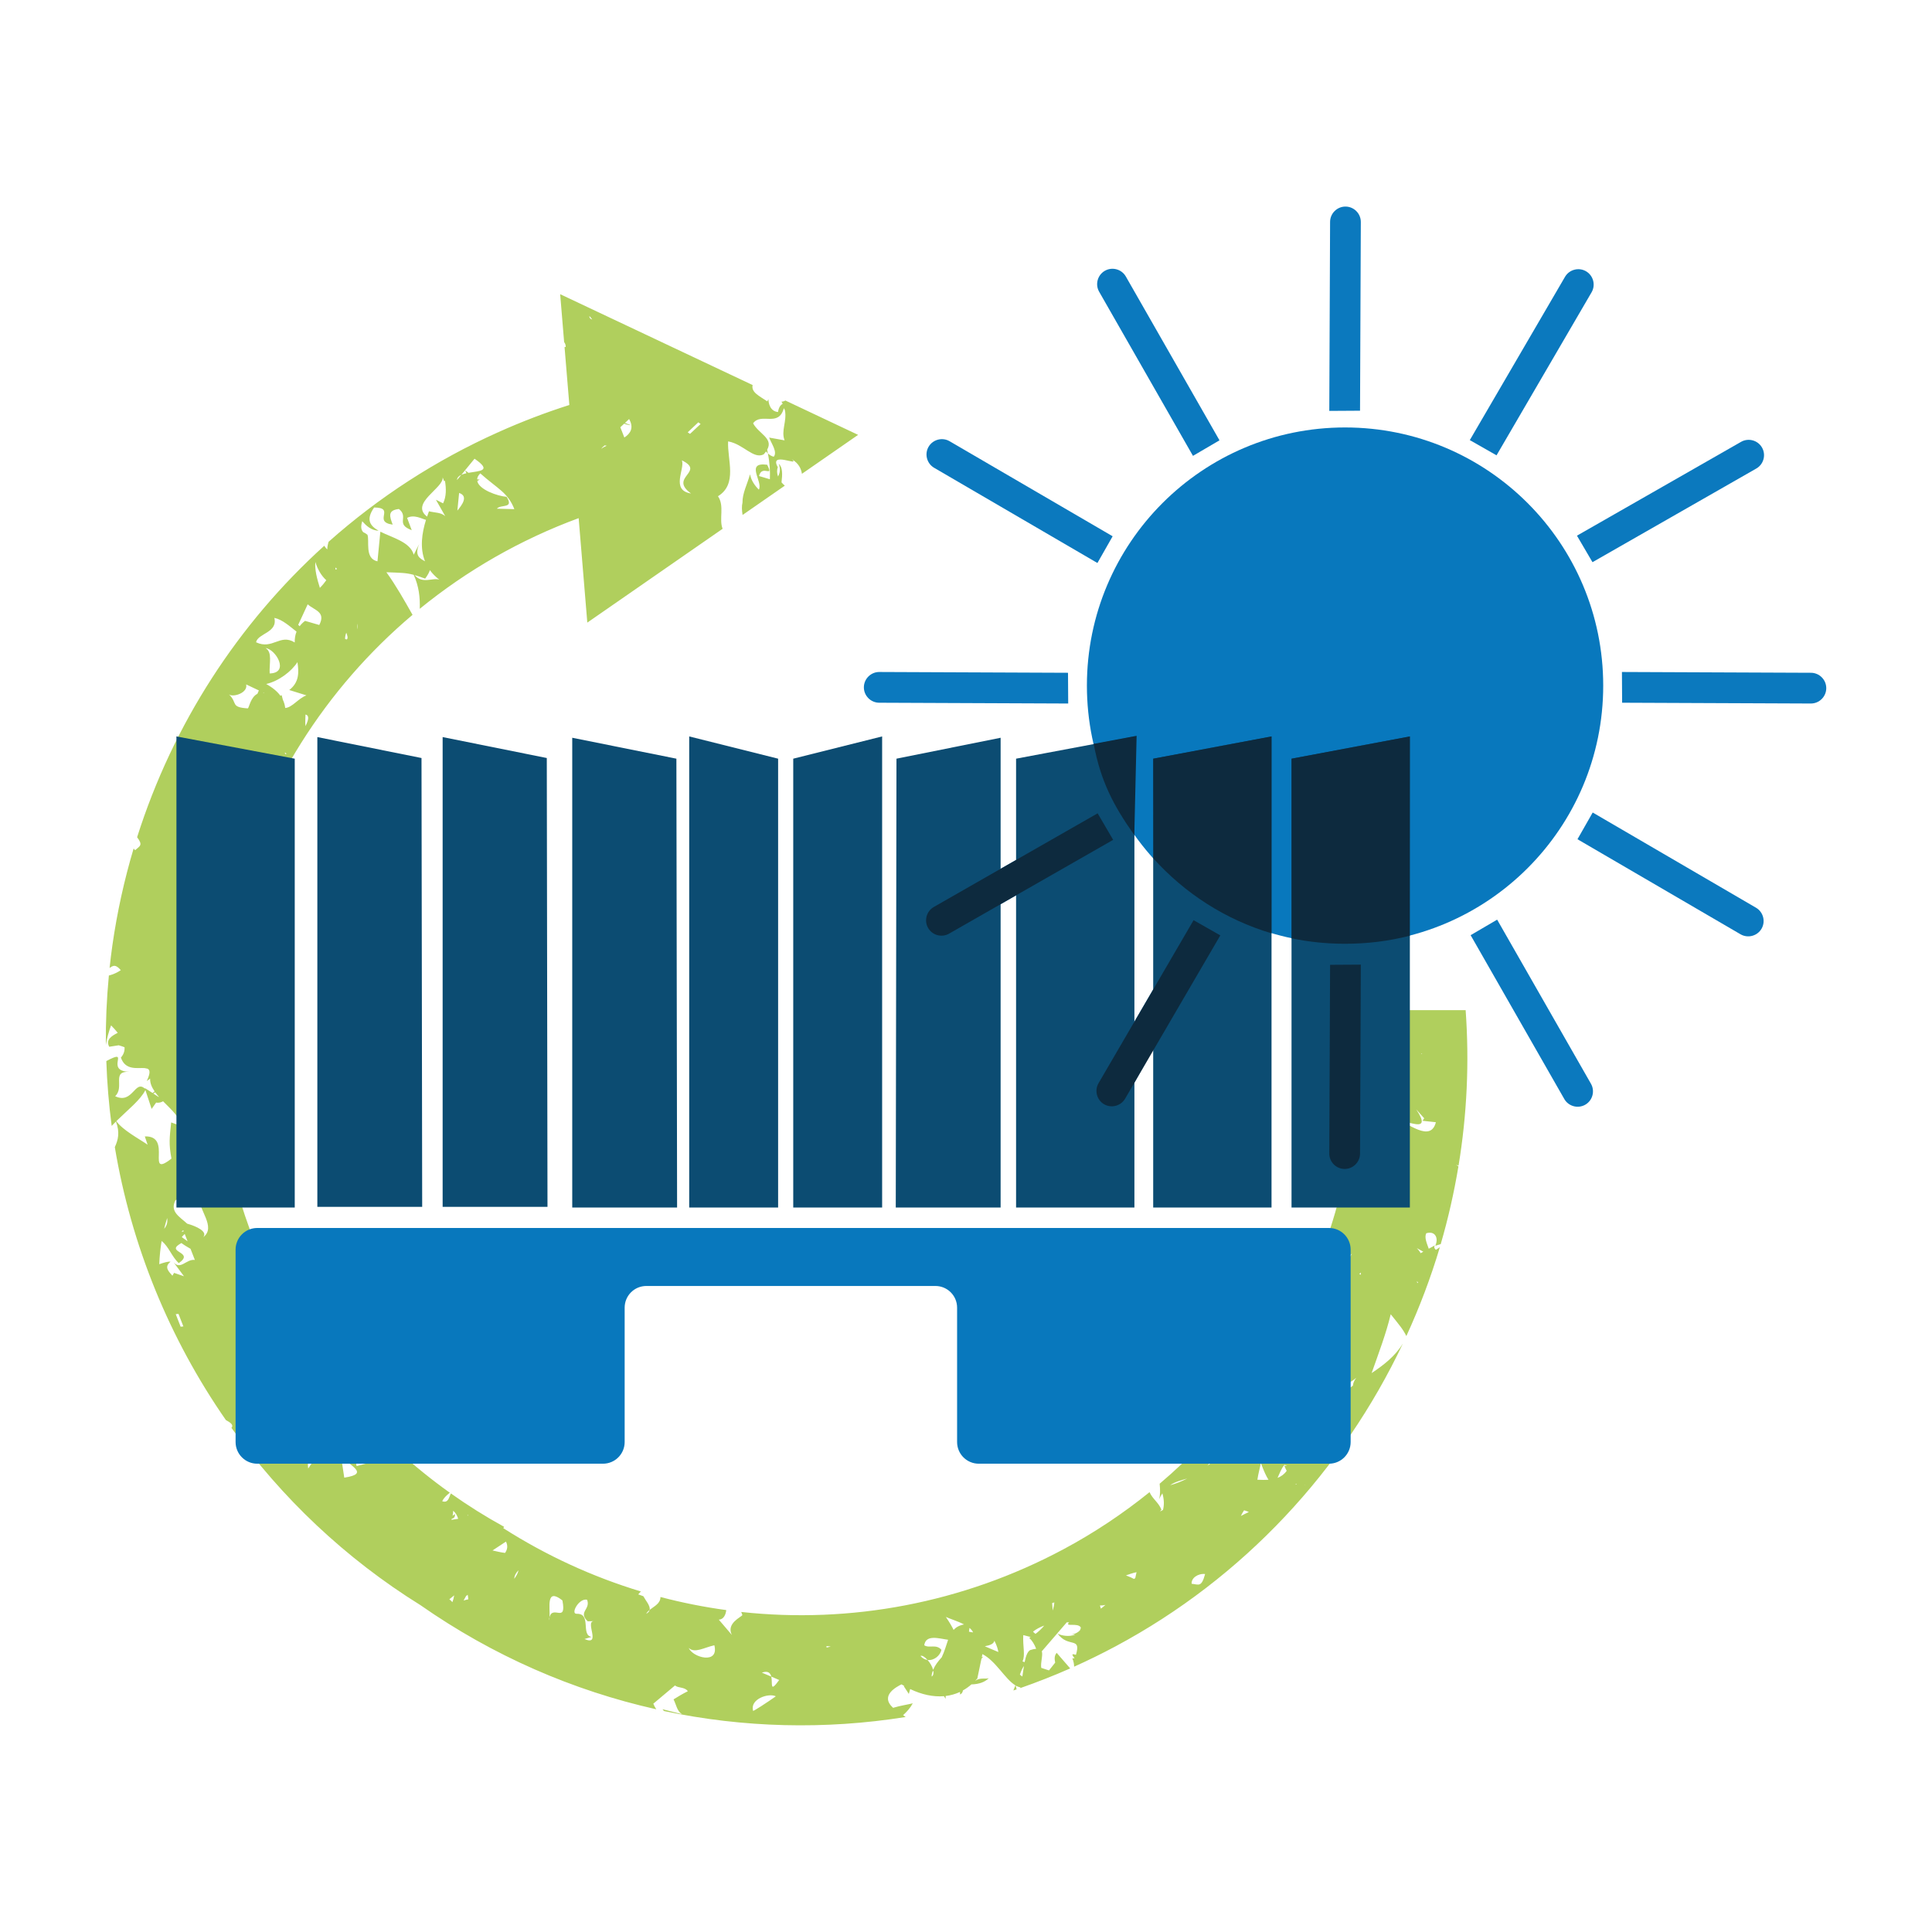 <?xml version="1.0" encoding="UTF-8"?>
<svg xmlns="http://www.w3.org/2000/svg" id="Ebene_1" data-name="Ebene 1" version="1.1" viewBox="0 0 100 100">
  <g id="Kreisgröße" display="none">
    <path d="M50,3c25.9,0,47,21.1,47,47s-21.1,47-47,47S3,75.9,3,50,24.1,3,50,3M50,1C22.9,1,1,22.9,1,50s21.9,49,49,49,49-21.9,49-49S77.1,1,50,1h0Z" fill="#f2e7db" stroke-width="0"></path>
  </g>
  <path d="M70.137,52.286c.419,4.777-.384,9.504-2.209,13.782l.128-.037c-.012.466.336.974-.417,1.153l-.106-.229c-1.752,3.754-4.306,7.127-7.51,9.843.032.3.036.586-.031.808.054-.12.112-.219.172-.311.098.335.095.613.033.86-.052.027-.104.052-.155.08l.072-.099c-.159-.386-.445-.532-.614-.902-1.375,1.11-2.861,2.103-4.453,2.954-5.243,2.804-11.05,3.86-16.68,3.247.019.048.038.101.059.16-.055.104-.852.429-.544,1.03l-.677-.792c.242-.007.36-.248.386-.495-1.146-.156-2.283-.382-3.405-.677-.003.347-.328.478-.561.668-.017.075-.068.143-.178.199.042-.079.105-.139.178-.199.047-.214-.209-.488-.326-.709l-.264-.095.137-.151c-2.483-.751-4.879-1.847-7.122-3.276l.04-.072c-.957-.526-1.875-1.103-2.754-1.726-.11.233-.133.506-.446.405.07-.163.22-.304.392-.442-.916-.653-1.787-1.356-2.612-2.105-.612.451-1.153.423-2.211.726-.245-.945,1.243-.776,1.804-.517.221-.142.286-.245.273-.334-1.598-1.468-3.016-3.106-4.235-4.876-.225.124-.488.184-.669.123.228-.022.355-.197.464-.427-2.098-3.13-3.583-6.653-4.341-10.362l-.72-.245c.97.582.02,1.581.114,2.584l-.657-.158.252.651-.412-.297c-.076.573.877,1.491.189,2.008.236-.288-.344-.56-.833-.697-.395-.362-.909-.619-.607-1.212.705-.414.891.493.814-.458-1.18.238.348-.879-.279-1.36.277-.515.828-.811,1.222-.786-.402-.126-.738-.377-.98-.664l.157-.851c.084.142.214.304.403.497l.554-.88c.128-.085.277-.12.454-.071-.344-2.564-.346-5.195.031-7.828.15-1.045.356-2.071.613-3.076 0-.003.001-.007.001-.011l.001.003c1.501-5.874,4.781-11.017,9.281-14.816-.43-.761-.876-1.547-1.353-2.205.732.03.998.023,1.412.134.27.584.334,1.173.315,1.758,2.429-1.98,5.197-3.576,8.224-4.692l.448,5.407,7.003-4.856c-.2-.499.11-1.182-.24-1.685,1.026-.631.477-1.887.525-2.839.789.138,1.307.935,1.838.674.05-.054.091-.105.126-.154.025.037.057.072.093.104-.014-.066-.024-.13-.035-.195.333-.59-.436-.821-.729-1.364.422-.582,1.317.228,1.592-.784l.055.107c.113.576-.211,1.062-.017,1.558l-.8-.143c.128.326.44.747.239.992-.119-.03-.219-.094-.304-.172.099.493.121.928.104,1.337l-.562-.167c.158-.63.787.136.421-.584-1.166-.152-.2.875-.43,1.289-.225-.221-.403-.495-.456-.796-.143.514-.4.988-.391,1.467-.046.187-.033.405.005.639l2.186-1.516c-.062-.054-.122-.11-.171-.171.051-.414.061-.786-.141-.958.082.241.08.439-.039.653-.057-.159-.069-.323-.011-.479-.482-.855,1.186-.007.73-.41.35.215.475.478.518.751l2.908-2.016-3.766-1.778c-.05.032-.112.056-.2.06.024.038.043.076.062.113-.114.061-.202.174-.243.423-.417-.04-.492-.467-.497-.664l-.059.112c-.402-.276-.844-.463-.757-.844l-9.962-4.703.205,2.476c.06.082.086.167.083.255-.018.002-.042.005-.061.007l.248,2.997c-1.254.399-2.473.868-3.655,1.397 0.0.004 0.0.009.001.013-.008-0-.015-.002-.023-.003-3.236,1.45-6.191,3.369-8.784,5.674-.041.139-.07.272-.067.393-.066-.055-.115-.119-.157-.188-4.461,4.037-7.827,9.219-9.687,15.086.323.426.136.452-.1.67-.036-.022-.055-.058-.08-.089-.482,1.62-.853,3.289-1.098,5-.057.395-.104.791-.146,1.186.187-.128.304-.203.58.114-.182.126-.391.219-.618.279-.115,1.2-.167,2.397-.156,3.588.056-.341.147-.677.271-1.009.123.126.24.254.344.385-.321.167-.632.351-.441.722.157-.028.325-.049.491-.076.122.035.22.068.302.1.013.183-.036.363-.188.536.229.686.876.515,1.234.545.046.011.092.023.138.028.137.059.163.219-.034.643l.175-.129c-.011.232.084.449.231.661-.039.028-.074.057-.104.087l-.403-.26.014.043c-.531-.505-.629.818-1.549.382.51-.48-.215-1.316.739-1.26-1.34-.048.129-1.267-1.196-.559.039,1.127.13,2.247.278,3.356.072-.077.146-.152.221-.227.214.576.108.962-.059,1.325.847,5.085,2.826,9.917,5.748,14.126.216.123.425.247.289.405,2.593,3.623,5.897,6.761,9.786,9.179,3.745,2.618,7.893,4.422,12.204,5.388-.054-.077-.106-.171-.155-.29l1.125-.945c.153.147.507.069.662.299-.258.13-.506.275-.739.422.151.303.171.592.433.765l-1.006-.254.079.093c4.101.868,8.34.975,12.508.309-.045-.032-.088-.061-.134-.094.204-.183.383-.387.501-.615-.228.062-.635.116-1.018.234-.707-.641.202-1.096.435-1.215.049.03.098.056.146.084l-.026.013.26.399.069-.253c.594.285,1.188.415,1.745.369l.095.136c-.007-.053-.004-.098-.004-.145.257-.031.505-.1.742-.21.001.043.002.086.007.133.096-.048.132-.125.146-.212.16-.089.314-.199.46-.329-.005.007-.011.011-.016.018.408-.011.702-.131.895-.323-.186.063-.443-.049-.707.138.038-.04.076-.078.113-.12l.214-1.025c.029-.035.059-.069.088-.107l-.072.029.034-.161c.697.361,1.16,1.281,1.707,1.619-.042.085-.07.184-.105.264.056-.019.112-.039.168-.058l-.05-.198c.08.048.163.078.247.097-.003.012-.006.024-.009.036.87-.304,1.733-.642,2.585-1.019l-.699-.806c-.137.16-.11.337-.078.506l-.32.403c-.127-.04-.262-.084-.401-.131-.045-.278.098-.657.028-.858.428-.484.854-1,1.294-1.5.04 0.0.08.002.12.003-.262.262.465-.01.608.269-.008.057-.029.103-.052.147-.191.208-.493.222-.493.222.101-.01.183-.011.258-.008-.301.133-.748.059-.923-.057.558.778,1.244.132.955,1.108-.271-.09-.189.015-.071.178l-.115.003c.067.155.09.298.093.431.722-.325,1.438-.675,2.144-1.053,6.635-3.548,11.771-9.125,14.874-15.677-.406.667-1.003,1.121-1.62,1.534.349-.993.759-2.068.988-3.046.445.559.628.761.81,1.129.683-1.489,1.265-3.026,1.734-4.601-.065.047-.13.093-.203.136-.091-.058-.132-.202-.013-.251-.006.014-.008.027-.014.041.091-.024.182-.055.274-.084.385-1.319.69-2.663.917-4.026-.039-.026-.077-.045-.116-.079.041.016.081.027.122.041.434-2.631.563-5.33.367-8.046h-5.717l0.0 0ZM36.146,21.859l.117.088-.548.511-.119-.082.55-.518 0-0ZM35.295,23.829c1.242.606-.705.862.472,1.714-1.073-.169-.301-1.281-.472-1.714ZM32.307,21.929c.106.041.222.071.359.083l-.32-.12.217-.203c.258.46.07.748-.247.957l-.208-.531s.199-.186.199-.186ZM31.292,23.056c.04.007.079.011.114.011-.118.053-.218.106-.28.164.024-.053.087-.113.166-.175ZM30.521,16.372c.051.052.095.108.132.166-.082-.023-.139-.071-.152-.159.007-.001.013-.005.02-.007l-0-0ZM21.46,29.766c.151.043.324.101.546.183.139-.187.211-.326.244-.439.126.175.291.34.489.496-.327-.129-.869.247-1.28-.24ZM23.673,26.428l.091-.913c.517.173.112.666-.091.913ZM26.622,26.353l-.904-.023c.201-.245.904.023.505-.615-.479-.038-1.429-.372-1.52-.815.04-.023.082-.05.13-.083-.053.004-.097.001-.136-.006.006-.099.053-.203.162-.309.913.812,1.423.984,1.764,1.851ZM23.88,24.577l.188-.229c.001 0.0.001.001.002.001-0-.001-.001-.001-.002-.002l.494-.604c.936.645.265.626-.314.73-.05-.041-.106-.083-.179-.125.03.043.053.094.072.147-.096.021-.186.046-.262.081l-.224.27c.006-.125.094-.211.224-.27ZM22.91,24.701l.081.213.039-.037c.069.413.077.82-.096,1.175l-.372-.187.483.851c-.228-.2-.513-.172-.842-.251-.034.09-.066.182-.097.275-.911-.695.889-1.492.805-2.038ZM18.748,26.978c.192.216.465.485.847.489-.44-.247-.673-.567-.23-1.199,1.132.006-.095.741.961.887-.158-.424-.278-.742.322-.81.537.426-.208.774.663,1.097l-.239-.636c.362-.194.764.05.977.102-.214.694-.324,1.457-.051,2.143-.258-.143-.566-.284-.295-.902l-.288.562c-.182-.662-1.11-.878-1.728-1.192l-.149,1.536c-.68-.144-.4-1.061-.519-1.376-.081-.067-.152-.107-.216-.132-.15-.156-.112-.366-.055-.568v0ZM18.499,32.279c.017.094.015.191-.013.294l.013-.294ZM17.925,32.747c.039.106.12.318.009.353l-.074-.034c.005-.103.018-.207.066-.319ZM17.449,29.446c-.027.011-.057.022-.084.037-.005-.037.001-.072-.005-.11,0,0,.089.073.089.073ZM12.744,43.191c-.006-.013-.008-.023-.014-.036.017.011.034.023.05.035-.012 0-.024.001-.036.001ZM12.634,42.897c-.147-.599.314-.961.83-1.315-.093.22-.126.443.073.607-.215.369-.573.615-.903.708v0ZM13.613,35.839l.07.033c-.012-.002-.02.001-.031-.001l-.039-.032ZM14.216,40.179c-.176.041-.319.085-.523.044-.098-.25.157-.335.494-.396.046.105.06.22.029.352ZM13.745,33.544c.536.063,1.253,1.294.213,1.313-.028-.545.153-1.093-.213-1.313ZM14.764,39.034c-.012-.024-.012-.043-.018-.065.006-.007.01-.015.016-.023.017.038.042.057.072.076,0,0-.07.012-.07.012ZM15.811,37.585c-.02-.204-.003-.401.002-.601.16.037.209.189-.002.601ZM16.322,29.084c.11.365.295.703.567.948-.08.112-.199.265-.332.396-.148-.471-.272-.936-.234-1.344ZM15.927,31.279c.344.314.956.383.598,1.07l-.735-.213c-.119.087-.206.181-.281.277-.022-.028-.046-.052-.075-.069,0,0,.492-1.065.492-1.065ZM14.972,35.715l.889.277c-.434.162-.729.627-1.098.653-.017-.141-.054-.283-.122-.424l-.062-.238c-.026.01-.043.019-.065.029-.152-.209-.384-.413-.735-.608.655-.153,1.302-.646,1.616-1.131.084.537.089,1.05-.424,1.442ZM14.2,31.981c.423.09.794.437,1.148.712-.071.179-.097.367-.093.56-.765-.473-1.143.397-2.002-.009.096-.468,1.134-.491.947-1.263ZM12.741,35.426l.658.311-.076.175c-.343.167-.425.693-.492.754-.924-.058-.518-.284-.976-.719.232.157.99-.09.886-.521ZM12.342,41.105c1.151.441-.228.782-.116,1.245-.622.011-.159-.229-.527-.457l.643-.788h-0ZM9.822,59.062l.142.368-.218.039s.075-.407.075-.407ZM9.709,64.249c-.1-.074-.202-.144-.301-.218.045-.055.096-.11.154-.161,0,0,.148.38.148.38ZM9.487,63.68l.02.052c-.039.011-.078.021-.109.038.024-.042.052-.074.089-.09l-0.0 0ZM8.033,56.538c.057.077.119.154.187.23-.004.003-.005.009-.01.011l-.276-.178c.035-.026.067-.044.099-.063ZM7.496,58.821l.145.429c-.46-.318-1.282-.747-1.62-1.22.588-.577,1.248-1.096,1.505-1.607l.322.975.235-.33c.149.031.262-.016.358-.066.411.415.875.828.981,1.295l-.562-.2c-.087.845-.128,1.09.015,1.871-1.37,1.075.089-1.196-1.38-1.148l-0-0ZM8.503,63.594c-.001-.002-.002-.003-.003-.005.048-.193.099-.375.153-.543.027.19-.001.376-.15.548ZM9.35,68.67l-.254-.65.143-.013.253.648s-.142.015-.142.015ZM8.99,65.342l.533.717-.513-.175c-.032.049-.058.098-.086.147-.187-.214-.449-.449-.097-.725-.129-.022-.352.05-.584.128.018-.431.06-.834.123-1.2.365.279.53.822.887,1.145.824-.571-.608-.545.01-.963.004.004.006.011.01.015-.002-.006-.001-.013-.003-.02.035-.023.071-.047.119-.072.134.103.305.202.473.3l.224.575c-.435-.061-.739.536-1.095.129l0-0ZM16.635,72.096c.211-.02.384-.338.659-.305-.071.28-.124.563-.165.835.328.084.56.259.862.174l-.85.594.394.005c-.15.192-.392.344-.922.165,0,0,.022-1.469.022-1.469ZM15.954,76.011c-.158-.907.944-1.696,1.588-2.504-.129.973-1.137,1.755-1.588,2.504ZM17.819,76.483l-.176-1.164c-.084-.119-.119-.246-.059-.378l.059.378c.351.524,1.585.952.176,1.164ZM24.198,78.389l.024.051c-.006.007-.018.011-.024.017 0-.023.001-.045.001-.068ZM23.415,82.928c-.045-.056-.099-.105-.157-.15.082-.069.164-.136.25-.202-.018.13-.05.246-.093.352ZM23.366,78.666c.006-.018.011-.036.017-.054.126-.029.182-.107.161-.245l-.118.087c.02-.09.033-.176.031-.257.134.111.21.256.259.415-.111.017-.23.034-.35.054ZM23.996,82.842l.13-.236.083-.06c.018.086.026.162.03.234-.085.015-.165.037-.242.062ZM26.142,80.379c-.218-.024-.445-.083-.649-.128l.695-.458c.116.228.068.42-.046.586h-0ZM26.616,81.718c.015-.187.103-.324.223-.44-.034.16-.119.304-.223.44ZM28.446,83.7c-.005.071-.016.131-.036.171.005-.077.023-.119.036-.171.031-.488-.203-1.548.664-.863.231,1.211-.499.221-.664.863ZM30.253,84.836l.369-.111c-.581-.086.019-1.221-.78-1.196-.319.008.116-.816.543-.729.205.505-.485.625.036,1.119l.317-.009c-.477.012.406,1.308-.486.926ZM35.65,85.297c.31.295.79-.021,1.325-.138.252,1.008-1.123.639-1.325.138ZM38.98,88.54c-.171-.593.791-.924,1.178-.74-.352.251-1.286.872-1.178.74ZM39.921,86.78l-.487-.205c.33-.114.441.025.487.205l.409.177c-.509.704-.327.175-.409-.177ZM42.785,85.278l-.007-.078.219.023c-.071.015-.138.034-.211.055h0ZM48.226,86.779c-.009-.082.014-.173.045-.265.012-.01.025-.02.037-.03.02.123.007.231-.082.295ZM48.743,85.782c-.194.21-.352.426-.436.631-.004.004-.006.008-.01.012-.047-.172-.157-.363-.288-.506-.125-.018-.253-.074-.365-.208.084-.043.231.055.365.208.328.046.656-.221.718-.526-.273-.315-.624-.063-.888-.234.08-.583.781-.343,1.235-.285-.098.274-.178.589-.331.908ZM49.357,84.363c-.08-.169-.208-.387-.399-.671.201.096.609.215.94.388-.247.049-.416.148-.541.283ZM50.153,84.455l.027-.195c.084.07.149.146.187.231-.068-.005-.138-.016-.214-.036h-0ZM50.973,85.21c.247-.049.457-.107.497-.287.127.246.179.433.206.585-.241-.099-.478-.198-.703-.298ZM52.915,86.776l-.126-.096c.071-.212.14-.352.21-.448-.028.171-.055.355-.083.544ZM53.317,85.409c-.143.09-.223.324-.283.624-.036-.013-.073-.027-.109-.04.155-.326.005-.786.04-1.361.129.035.256.068.382.099-.025.014-.05.032-.074.044.147.137.266.327.359.566-.084.006-.183.025-.316.069l-0-0ZM53.598,84.568c-.044-.031-.088-.067-.129-.114.175-.14.372-.24.581-.314-.139.167-.293.31-.451.428ZM54.488,83.362l-.03-.387.115-.034c-.013.146-.042.286-.085.421h-0ZM56.985,83.263c-.02-.049-.038-.105-.05-.168.099.01.189-.002.273-.026.003-.001.006 0.0.009-.001-.073.067-.151.132-.232.194h0ZM58.761,81.683c-.024.014-.043.029-.067.043-.081-.048-.216-.108-.415-.184.178-.066.36-.125.548-.166-.029.123-.05.22-.066.307ZM60.566,76.874c.273-.187.577-.253.885-.346-.285.146-.58.264-.885.346ZM61.679,81.974c-.026-.291.323-.542.697-.503-.189.701-.326.544-.697.503ZM62.498,75.865c.049-.061.098-.126.145-.2.007.026.01.054.014.081-.053.041-.106.08-.16.12h-0ZM64.228,78.467c.051-.111.106-.21.166-.294.087.026.169.054.247.087-.14.065-.279.135-.413.207ZM64.787,73.903c-.428.352-.88.776-1.358,1.197-.212-.464-.306-.933.139-1.393.78,1.02.577-.573,1.237-.561-.198.235-.145.508-.018.756ZM65.082,76.591c.047-.332.149-.672.178-.869.162.436.29.709.397.869-.187.014-.382.008-.575-0ZM65.546,73.991c-.17-.161.04-.267-.073-.405.056.005.118.015.185.03-.062.099-.104.22-.112.375ZM66.597,76.132c-.129.181-.291.294-.472.363.104-.221.208-.517.365-.678l.129.063-.143-.015c.029.077.072.17.122.266v0ZM67.047,76.842c.014-.011.028-.022.042-.033.01.008.019.02.028.028-.023 0-.047.004-.07.005l0-0ZM67.525,76.871c-.004-.001-.007-.002-.01-.002.009-.009.019-.015.028-.025-.005.01-.012.018-.018.028ZM69.974,64.893c-.204.322-.338.683-.346,1.049-.136.013-.331.023-.517.008.259-.42.53-.818.862-1.057ZM68.983,68.63c-.06.074-.135.137-.23.182l.23-.182ZM68.255,68.503c-.055.099-.162.299-.261.238l-.023-.079c.081-.064.168-.122.284-.159ZM70.027,71.72c-.127.091-.251.185-.37.283l.048.046-.158.301c-.016-0-.026-.003-.044-.002-.105.069-.173.145-.218.226l-.008-.008.231-.438c-.427.385-.78.84-.936,1.473-.142-.133-.399-.443-.681-.661.003-.143-.011-.289-.069-.441.984-.587,1.853-.712,2.376-1.185-.115.158-.162.288-.172.405l0.0 0ZM70.355,65.942c.025-.028.055-.046.08-.076l.003.115c-.026-.013-.054-.029-.083-.04l-0.0 0ZM73.569,54.523l.051.005c-.023.007-.042.015-.064.022.004-.009.008-.018.013-.027ZM72.377,58.018c.327-.104,1.832.755.926-.597l.414.462-.088.129.692.074c-.276,1.088-1.48-.019-1.945-.068ZM73.36,66.413c-.008-.035-.015-.07-.022-.105.021.024.036.051.064.076,0,0-.042.029-.042.029ZM73.531,64.865c-.036-.073-.098-.159-.197-.262l.336.185-.139.077ZM74.306,64.439l-.354.195c-.105-.297-.234-.58-.13-.8.435-.136.643.209.485.605Z" fill="#b0cf5d" stroke-width="0"></path>
  <g>
    <circle cx="69.62" cy="35.487" r="13.362" fill="#0878bd" stroke-width="0"></circle>
    <path d="M70.395,21.259l.041-9.768c.002-.437-.355-.797-.792-.799h0c-.437-.002-.797.355-.799.792l-.041,9.784s1.591-.01,1.591-.01Z" fill="#0b79be" stroke-width="0"></path>
    <path d="M63.121,22.792l-4.848-8.48c-.217-.38-.705-.513-1.085-.296h0c-.38.217-.513.705-.296,1.085l4.856,8.494,1.373-.804-0.0 0Z" fill="#0b79be" stroke-width="0"></path>
    <path d="M57.589,27.757l-8.438-4.919c-.378-.22-.867-.091-1.088.287h0c-.22.378-.091.867.287,1.088l8.452,4.928.787-1.382h-0Z" fill="#0b79be" stroke-width="0"></path>
    <path d="M55.281,34.823l-9.768-.041c-.437-.002-.797.355-.799.792h0c-.002.437.355.797.792.799l9.784.041-.01-1.591h0Z" fill="#0b79be" stroke-width="0"></path>
    <path d="M76.119,48.404l4.848,8.48c.217.38.705.513,1.085.296h0c.38-.217.513-.705.296-1.085l-4.856-8.494-1.373.804v-0Z" fill="#0b79be" stroke-width="0"></path>
    <path d="M81.651,43.439l8.438,4.919c.378.22.867.091,1.088-.287h0c.22-.378.091-.867-.287-1.088l-8.452-4.928-.787,1.382h0Z" fill="#0b79be" stroke-width="0"></path>
    <path d="M83.96,36.373l9.768.041c.437.002.797-.355.799-.792h0c.002-.437-.355-.797-.792-.799l-9.784-.041s.01,1.591.01,1.591Z" fill="#0b79be" stroke-width="0"></path>
    <path d="M82.426,29.099l8.48-4.848c.38-.217.513-.705.296-1.085h0c-.217-.38-.705-.513-1.085-.296l-8.494,4.856s.804,1.373.804,1.373Z" fill="#0b79be" stroke-width="0"></path>
    <path d="M77.461,23.567l4.919-8.438c.22-.378.091-.867-.287-1.088h0c-.378-.22-.867-.091-1.088.287l-4.928,8.452,1.382.787Z" fill="#0b79be" stroke-width="0"></path>
  </g>
  <g>
    <path d="M12.194,64.682v9.957c0,.62.502,1.122,1.122,1.122h17.894c.62,0,1.122-.502,1.122-1.122v-6.955c0-.62.502-1.122,1.122-1.122h14.963c.62,0,1.122.502,1.122,1.122v6.955c0,.62.502,1.122,1.122,1.122h18.126c.62,0,1.122-.502,1.122-1.122v-9.957c0-.62-.502-1.122-1.122-1.122H13.316c-.62,0-1.122.502-1.122,1.122Z" fill="#0878bd" stroke-width="0"></path>
    <g>
      <g>
        <polygon points="54.208 38.965 52.592 39.269 52.592 62.502 58.717 62.502 58.717 47.106 58.717 38.117 54.208 38.965" fill="#0c4c72" stroke-width="0"></polygon>
        <polygon points="72.974 38.117 66.849 39.269 66.849 51.585 66.849 62.502 72.974 62.502 72.974 51.827 72.974 38.117 72.974 38.117" fill="#0c4c72" stroke-width="0"></polygon>
        <polygon points="59.689 39.269 59.689 47.998 59.689 62.502 65.814 62.502 65.814 51.317 65.814 38.117 59.689 39.269" fill="#0c4c72" stroke-width="0"></polygon>
        <polygon points="9.132 38.117 9.132 62.502 15.256 62.502 15.256 39.269 9.132 38.117" fill="#0c4c72" stroke-width="0"></polygon>
        <polygon points="35.01 39.269 29.619 38.186 29.619 62.502 35.046 62.502 35.01 39.269" fill="#0c4c72" stroke-width="0"></polygon>
        <polygon points="46.401 39.269 51.792 38.186 51.792 62.502 46.365 62.502 46.401 39.269" fill="#0c4c72" stroke-width="0"></polygon>
        <polygon points="40.275 39.269 35.673 38.117 35.673 62.502 40.275 62.502 40.275 39.269 40.275 39.269" fill="#0c4c72" stroke-width="0"></polygon>
        <polygon points="41.058 39.269 45.659 38.117 45.659 62.502 41.058 62.502 41.058 39.269 41.058 39.269" fill="#0c4c72" stroke-width="0"></polygon>
        <polygon points="28.302 39.235 22.911 38.151 22.911 62.468 28.338 62.468 28.302 39.235" fill="#0c4c72" stroke-width="0"></polygon>
        <polygon points="21.817 39.235 16.426 38.151 16.426 62.468 21.852 62.468 21.817 39.235" fill="#0c4c72" stroke-width="0"></polygon>
      </g>
      <path d="M66.849,39.269l.003,9.297c.894.189,1.818.283,2.768.283,1.158,0,2.275-.139,3.347-.416l.007-10.316h-0s-6.124,1.152-6.124,1.152Z" fill="#0d2a3e" stroke-width="0"></path>
      <path d="M59.697,44.431c1.625,1.804,3.726,3.168,6.115,3.877l.002-10.191-6.124,1.152s.007,5.162.007,5.162Z" fill="#0d2a3e" stroke-width="0"></path>
      <path d="M58.711,43.222l.12-5.137-2.223.418c.362,1.919,1.015,3.184,2.103,4.718Z" fill="#0d2a3e" stroke-width="0"></path>
    </g>
  </g>
  <polygon points="52.592 44.511 51.792 44.969 51.792 46.801 52.592 46.343 52.592 44.511" fill="#0878bd" stroke-width="0"></polygon>
  <polygon points="58.717 52.882 59.689 51.214 59.705 54.251 58.717 56.04 58.717 52.882" fill="#0878bd" stroke-width="0"></polygon>
  <g>
    <path d="M68.845,49.938l-.041,9.768c-.002.437.355.797.792.799h0c.437.002.797-.355.799-.792l.041-9.784-1.591.01v-0Z" fill="#0d2a3e" stroke-width="0"></path>
    <path d="M61.779,47.629l-4.919,8.438c-.22.378-.091.867.287,1.088h0c.378.22.867.091,1.088-.287l4.928-8.452-1.382-.787Z" fill="#0d2a3e" stroke-width="0"></path>
    <path d="M56.814,42.097l-8.48,4.848c-.38.217-.513.705-.296,1.085h0c.217.38.705.513,1.085.296l8.494-4.856-.804-1.373 0.0 0Z" fill="#0d2a3e" stroke-width="0"></path>
  </g>
</svg>
